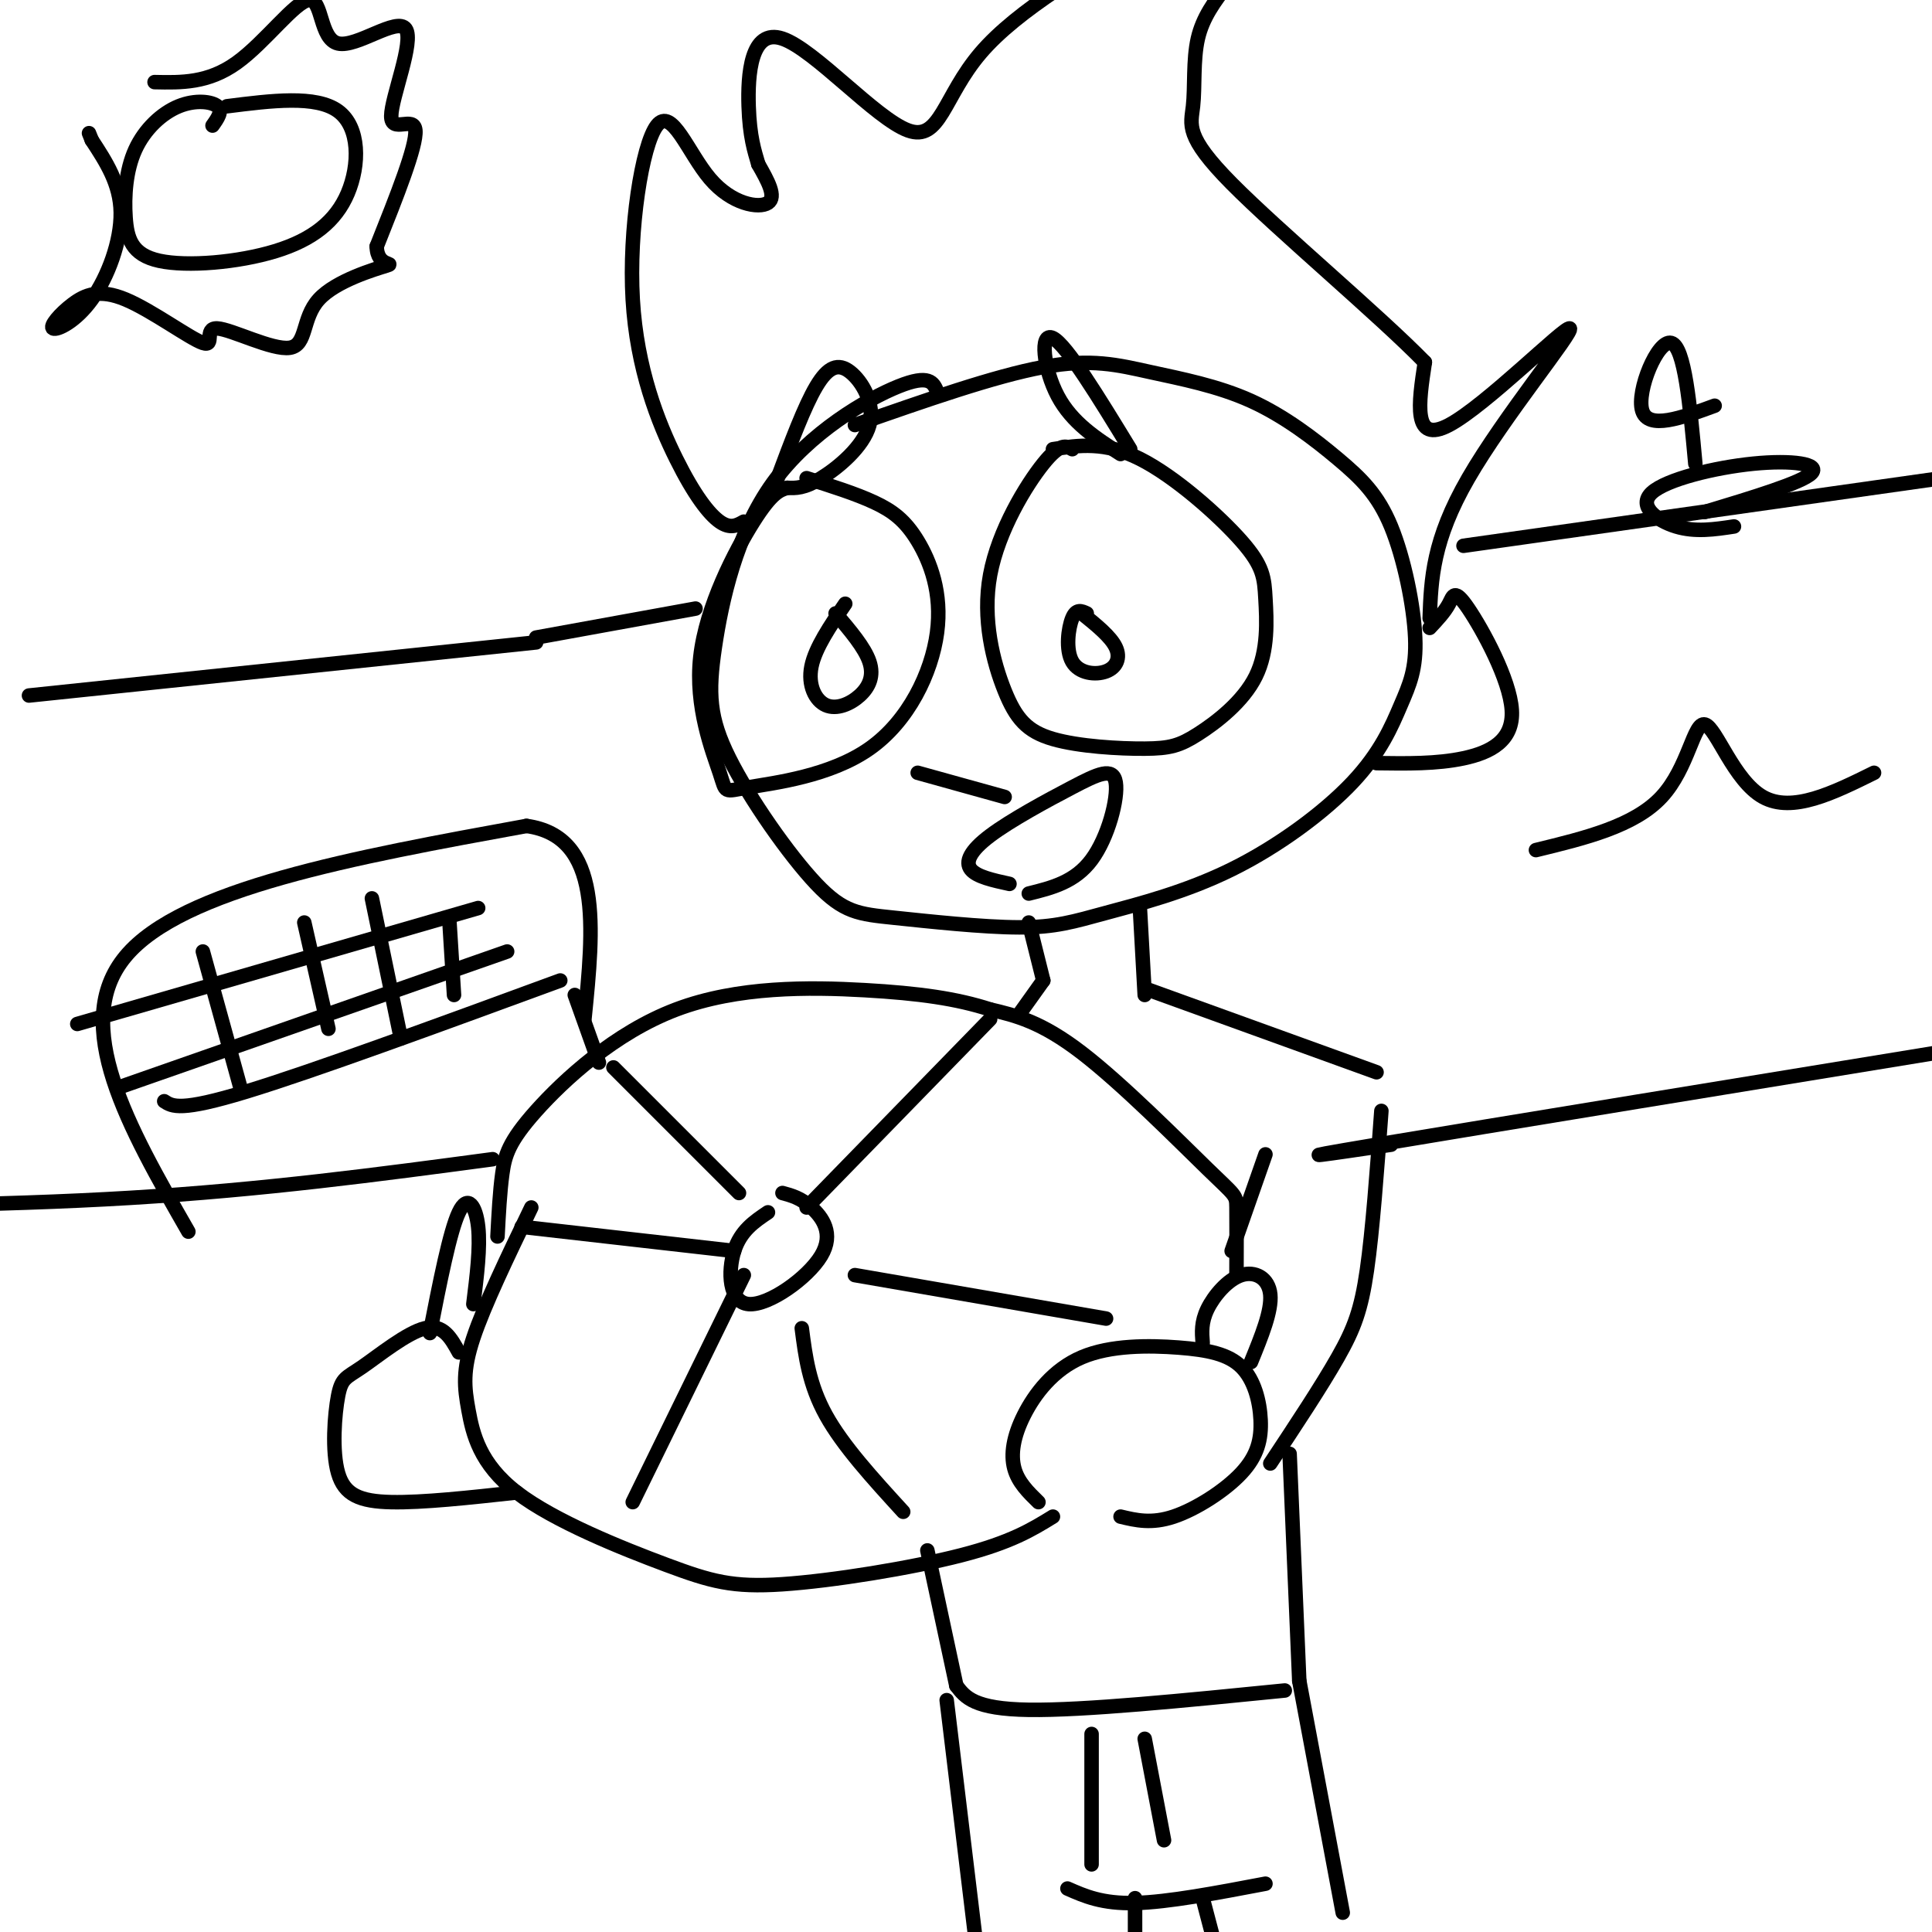 <svg viewBox='0 0 400 400' version='1.1' xmlns='http://www.w3.org/2000/svg' xmlns:xlink='http://www.w3.org/1999/xlink'><g fill='none' stroke='rgb(0,0,0)' stroke-width='3' stroke-linecap='round' stroke-linejoin='round'><path d='M194,81c-0.792,-1.790 -1.584,-3.580 -8,-1c-6.416,2.580 -18.457,9.530 -26,20c-7.543,10.470 -10.588,24.461 -12,34c-1.412,9.539 -1.190,14.627 3,23c4.190,8.373 12.350,20.032 18,26c5.650,5.968 8.792,6.246 16,7c7.208,0.754 18.482,1.983 26,2c7.518,0.017 11.279,-1.180 18,-3c6.721,-1.820 16.402,-4.265 26,-9c9.598,-4.735 19.112,-11.761 25,-18c5.888,-6.239 8.151,-11.690 10,-16c1.849,-4.310 3.282,-7.478 3,-14c-0.282,-6.522 -2.281,-16.397 -5,-23c-2.719,-6.603 -6.157,-9.932 -11,-14c-4.843,-4.068 -11.092,-8.874 -18,-12c-6.908,-3.126 -14.475,-4.572 -21,-6c-6.525,-1.428 -12.007,-2.836 -22,-1c-9.993,1.836 -24.496,6.918 -39,12'/><path d='M222,93c-1.244,-0.685 -2.487,-1.370 -6,3c-3.513,4.370 -9.294,13.795 -11,23c-1.706,9.205 0.664,18.190 3,24c2.336,5.810 4.637,8.444 10,10c5.363,1.556 13.789,2.035 19,2c5.211,-0.035 7.206,-0.585 11,-3c3.794,-2.415 9.387,-6.694 12,-12c2.613,-5.306 2.247,-11.639 2,-16c-0.247,-4.361 -0.374,-6.751 -5,-12c-4.626,-5.249 -13.750,-13.357 -21,-17c-7.250,-3.643 -12.625,-2.822 -18,-2'/><path d='M163,101c-1.594,0.485 -3.189,0.971 -7,7c-3.811,6.029 -9.840,17.602 -11,28c-1.160,10.398 2.548,19.620 4,24c1.452,4.380 0.647,3.919 6,3c5.353,-0.919 16.865,-2.296 25,-8c8.135,-5.704 12.892,-15.735 14,-24c1.108,-8.265 -1.432,-14.764 -4,-19c-2.568,-4.236 -5.162,-6.210 -9,-8c-3.838,-1.790 -8.919,-3.395 -14,-5'/><path d='M209,183c-3.397,-0.739 -6.793,-1.479 -8,-3c-1.207,-1.521 -0.224,-3.825 4,-7c4.224,-3.175 11.689,-7.222 17,-10c5.311,-2.778 8.468,-4.286 9,-1c0.532,3.286 -1.562,11.368 -5,16c-3.438,4.632 -8.219,5.816 -13,7'/><path d='M175,125c-3.113,4.568 -6.226,9.136 -7,13c-0.774,3.864 0.793,7.026 3,8c2.207,0.974 5.056,-0.238 7,-2c1.944,-1.762 2.984,-4.075 2,-7c-0.984,-2.925 -3.992,-6.463 -7,-10'/><path d='M225,127c-1.083,-0.507 -2.166,-1.014 -3,1c-0.834,2.014 -1.419,6.550 0,9c1.419,2.450 4.844,2.813 7,2c2.156,-0.813 3.045,-2.804 2,-5c-1.045,-2.196 -4.022,-4.598 -7,-7'/><path d='M161,99c2.778,-7.442 5.557,-14.884 8,-19c2.443,-4.116 4.552,-4.907 7,-3c2.448,1.907 5.236,6.514 4,11c-1.236,4.486 -6.496,8.853 -10,11c-3.504,2.147 -5.252,2.073 -7,2'/><path d='M234,93c-6.578,-10.778 -13.156,-21.556 -16,-23c-2.844,-1.444 -1.956,6.444 1,12c2.956,5.556 7.978,8.778 13,12'/><path d='M190,160c0.000,0.000 18.000,5.000 18,5'/><path d='M296,130c1.561,-1.668 3.123,-3.337 4,-5c0.877,-1.663 1.070,-3.322 4,1c2.930,4.322 8.596,14.625 9,21c0.404,6.375 -4.456,8.821 -10,10c-5.544,1.179 -11.772,1.089 -18,1'/><path d='M296,128c0.292,-8.077 0.583,-16.155 8,-29c7.417,-12.845 21.958,-30.458 21,-31c-0.958,-0.542 -17.417,15.988 -25,20c-7.583,4.012 -6.292,-4.494 -5,-13'/><path d='M295,75c-9.351,-9.609 -30.228,-27.132 -40,-37c-9.772,-9.868 -8.439,-12.080 -8,-16c0.439,-3.920 -0.018,-9.549 1,-14c1.018,-4.451 3.509,-7.726 6,-11'/><path d='M154,108c-1.391,0.784 -2.782,1.567 -5,0c-2.218,-1.567 -5.263,-5.486 -9,-13c-3.737,-7.514 -8.164,-18.624 -9,-33c-0.836,-14.376 1.920,-32.018 5,-36c3.080,-3.982 6.483,5.697 11,11c4.517,5.303 10.148,6.229 12,5c1.852,-1.229 -0.074,-4.615 -2,-8'/><path d='M157,34c-0.797,-2.751 -1.791,-5.629 -2,-12c-0.209,-6.371 0.367,-16.233 7,-14c6.633,2.233 19.324,16.563 26,19c6.676,2.437 7.336,-7.018 15,-16c7.664,-8.982 22.332,-17.491 37,-26'/><path d='M215,311c-2.112,-2.057 -4.225,-4.114 -5,-7c-0.775,-2.886 -0.213,-6.601 2,-11c2.213,-4.399 6.078,-9.483 12,-12c5.922,-2.517 13.901,-2.466 20,-2c6.099,0.466 10.319,1.349 13,4c2.681,2.651 3.822,7.071 4,11c0.178,3.929 -0.606,7.365 -4,11c-3.394,3.635 -9.398,7.467 -14,9c-4.602,1.533 -7.801,0.766 -11,0'/><path d='M249,278c-0.167,-2.131 -0.333,-4.262 1,-7c1.333,-2.738 4.167,-6.083 7,-7c2.833,-0.917 5.667,0.595 6,4c0.333,3.405 -1.833,8.702 -4,14'/><path d='M256,264c0.018,-5.673 0.036,-11.345 0,-14c-0.036,-2.655 -0.125,-2.292 -6,-8c-5.875,-5.708 -17.536,-17.488 -26,-24c-8.464,-6.512 -13.732,-7.756 -19,-9'/><path d='M205,209c-6.903,-2.244 -14.662,-3.356 -26,-4c-11.338,-0.644 -26.256,-0.822 -39,4c-12.744,4.822 -23.316,14.644 -29,21c-5.684,6.356 -6.481,9.244 -7,13c-0.519,3.756 -0.759,8.378 -1,13'/><path d='M218,314c-4.337,2.671 -8.675,5.342 -19,8c-10.325,2.658 -26.639,5.304 -37,6c-10.361,0.696 -14.771,-0.559 -24,-4c-9.229,-3.441 -23.278,-9.067 -31,-15c-7.722,-5.933 -9.117,-12.174 -10,-17c-0.883,-4.826 -1.252,-8.236 1,-15c2.252,-6.764 7.126,-16.882 12,-27'/><path d='M159,251c-2.837,1.907 -5.675,3.815 -7,8c-1.325,4.185 -1.139,10.648 3,11c4.139,0.352 12.230,-5.405 15,-10c2.770,-4.595 0.220,-8.027 -2,-10c-2.220,-1.973 -4.110,-2.486 -6,-3'/><path d='M167,250c0.000,0.000 38.000,-39.000 38,-39'/><path d='M177,264c0.000,0.000 52.000,9.000 52,9'/><path d='M166,275c0.750,5.833 1.500,11.667 5,18c3.500,6.333 9.750,13.167 16,20'/><path d='M154,264c0.000,0.000 -23.000,47.000 -23,47'/><path d='M152,259c0.000,0.000 -44.000,-5.000 -44,-5'/><path d='M153,247c0.000,0.000 -26.000,-26.000 -26,-26'/><path d='M95,280c-1.626,-2.953 -3.251,-5.907 -7,-5c-3.749,0.907 -9.621,5.674 -13,8c-3.379,2.326 -4.267,2.211 -5,6c-0.733,3.789 -1.313,11.482 0,16c1.313,4.518 4.518,5.862 11,6c6.482,0.138 16.241,-0.931 26,-2'/><path d='M89,276c2.067,-10.533 4.133,-21.067 6,-25c1.867,-3.933 3.533,-1.267 4,3c0.467,4.267 -0.267,10.133 -1,16'/><path d='M236,188c0.000,0.000 1.000,18.000 1,18'/><path d='M238,205c0.000,0.000 47.000,17.000 47,17'/><path d='M263,303c5.311,-8.022 10.622,-16.044 14,-22c3.378,-5.956 4.822,-9.844 6,-18c1.178,-8.156 2.089,-20.578 3,-33'/><path d='M213,191c0.000,0.000 3.000,12.000 3,12'/><path d='M216,203c0.000,0.000 -5.000,7.000 -5,7'/><path d='M255,259c0.000,0.000 7.000,-20.000 7,-20'/><path d='M267,301c0.000,0.000 2.000,47.000 2,47'/><path d='M192,321c0.000,0.000 6.000,28.000 6,28'/><path d='M198,349c1.833,2.417 3.667,4.833 15,5c11.333,0.167 32.167,-1.917 53,-4'/><path d='M226,359c0.000,0.000 0.000,27.000 0,27'/><path d='M237,360c0.000,0.000 4.000,21.000 4,21'/><path d='M196,352c0.000,0.000 7.000,58.000 7,58'/><path d='M269,348c0.000,0.000 9.000,48.000 9,48'/><path d='M221,391c3.583,1.583 7.167,3.167 14,3c6.833,-0.167 16.917,-2.083 27,-4'/><path d='M235,393c0.000,0.000 0.000,13.000 0,13'/><path d='M249,393c0.000,0.000 5.000,19.000 5,19'/><path d='M102,240c-23.667,3.167 -47.333,6.333 -75,8c-27.667,1.667 -59.333,1.833 -91,2'/><path d='M39,255c-12.333,-21.500 -24.667,-43.000 -13,-57c11.667,-14.000 47.333,-20.500 83,-27'/><path d='M109,171c15.833,2.167 13.917,21.083 12,40'/><path d='M34,228c1.667,1.083 3.333,2.167 17,-2c13.667,-4.167 39.333,-13.583 65,-23'/><path d='M42,197c0.000,0.000 8.000,29.000 8,29'/><path d='M63,191c0.000,0.000 5.000,22.000 5,22'/><path d='M77,186c0.000,0.000 6.000,29.000 6,29'/><path d='M93,190c0.000,0.000 1.000,16.000 1,16'/><path d='M16,212c0.000,0.000 83.000,-24.000 83,-24'/><path d='M25,225c0.000,0.000 80.000,-28.000 80,-28'/><path d='M119,206c0.000,0.000 5.000,14.000 5,14'/><path d='M6,144c0.000,0.000 105.000,-11.000 105,-11'/><path d='M44,26c1.075,-1.512 2.151,-3.023 1,-4c-1.151,-0.977 -4.527,-1.418 -8,0c-3.473,1.418 -7.043,4.695 -9,9c-1.957,4.305 -2.302,9.638 -2,14c0.302,4.362 1.249,7.752 7,9c5.751,1.248 16.304,0.355 24,-2c7.696,-2.355 12.533,-6.173 15,-12c2.467,-5.827 2.562,-13.665 -2,-17c-4.562,-3.335 -13.781,-2.168 -23,-1'/><path d='M32,17c5.544,0.119 11.089,0.239 17,-4c5.911,-4.239 12.190,-12.835 15,-13c2.810,-0.165 2.151,8.102 6,9c3.849,0.898 12.207,-5.574 14,-3c1.793,2.574 -2.979,14.193 -3,18c-0.021,3.807 4.708,-0.198 5,3c0.292,3.198 -3.854,13.599 -8,24'/><path d='M78,51c0.034,4.380 4.117,3.331 2,4c-2.117,0.669 -10.436,3.056 -14,7c-3.564,3.944 -2.373,9.444 -6,10c-3.627,0.556 -12.071,-3.834 -15,-4c-2.929,-0.166 -0.341,3.891 -3,3c-2.659,-0.891 -10.564,-6.732 -16,-9c-5.436,-2.268 -8.404,-0.964 -11,1c-2.596,1.964 -4.819,4.588 -4,5c0.819,0.412 4.682,-1.389 8,-6c3.318,-4.611 6.091,-12.032 6,-18c-0.091,-5.968 -3.045,-10.484 -6,-15'/><path d='M19,29c-1.000,-2.500 -0.500,-1.250 0,0'/><path d='M111,132c0.000,0.000 33.000,-6.000 33,-6'/><path d='M288,237c-12.417,1.833 -24.833,3.667 -3,0c21.833,-3.667 77.917,-12.833 134,-22'/><path d='M303,113c0.000,0.000 106.000,-15.000 106,-15'/><path d='M318,176c10.190,-2.476 20.381,-4.952 26,-11c5.619,-6.048 6.667,-15.667 9,-15c2.333,0.667 5.952,11.619 12,15c6.048,3.381 14.524,-0.810 23,-5'/><path d='M359,109c-4.000,0.608 -8.000,1.215 -12,0c-4.000,-1.215 -8.000,-4.254 -5,-7c3.000,-2.746 13.000,-5.201 21,-6c8.000,-0.799 14.000,0.057 12,2c-2.000,1.943 -12.000,4.971 -22,8'/><path d='M351,96c-1.111,-12.133 -2.222,-24.267 -5,-25c-2.778,-0.733 -7.222,9.933 -6,14c1.222,4.067 8.111,1.533 15,-1'/></g>
</svg>